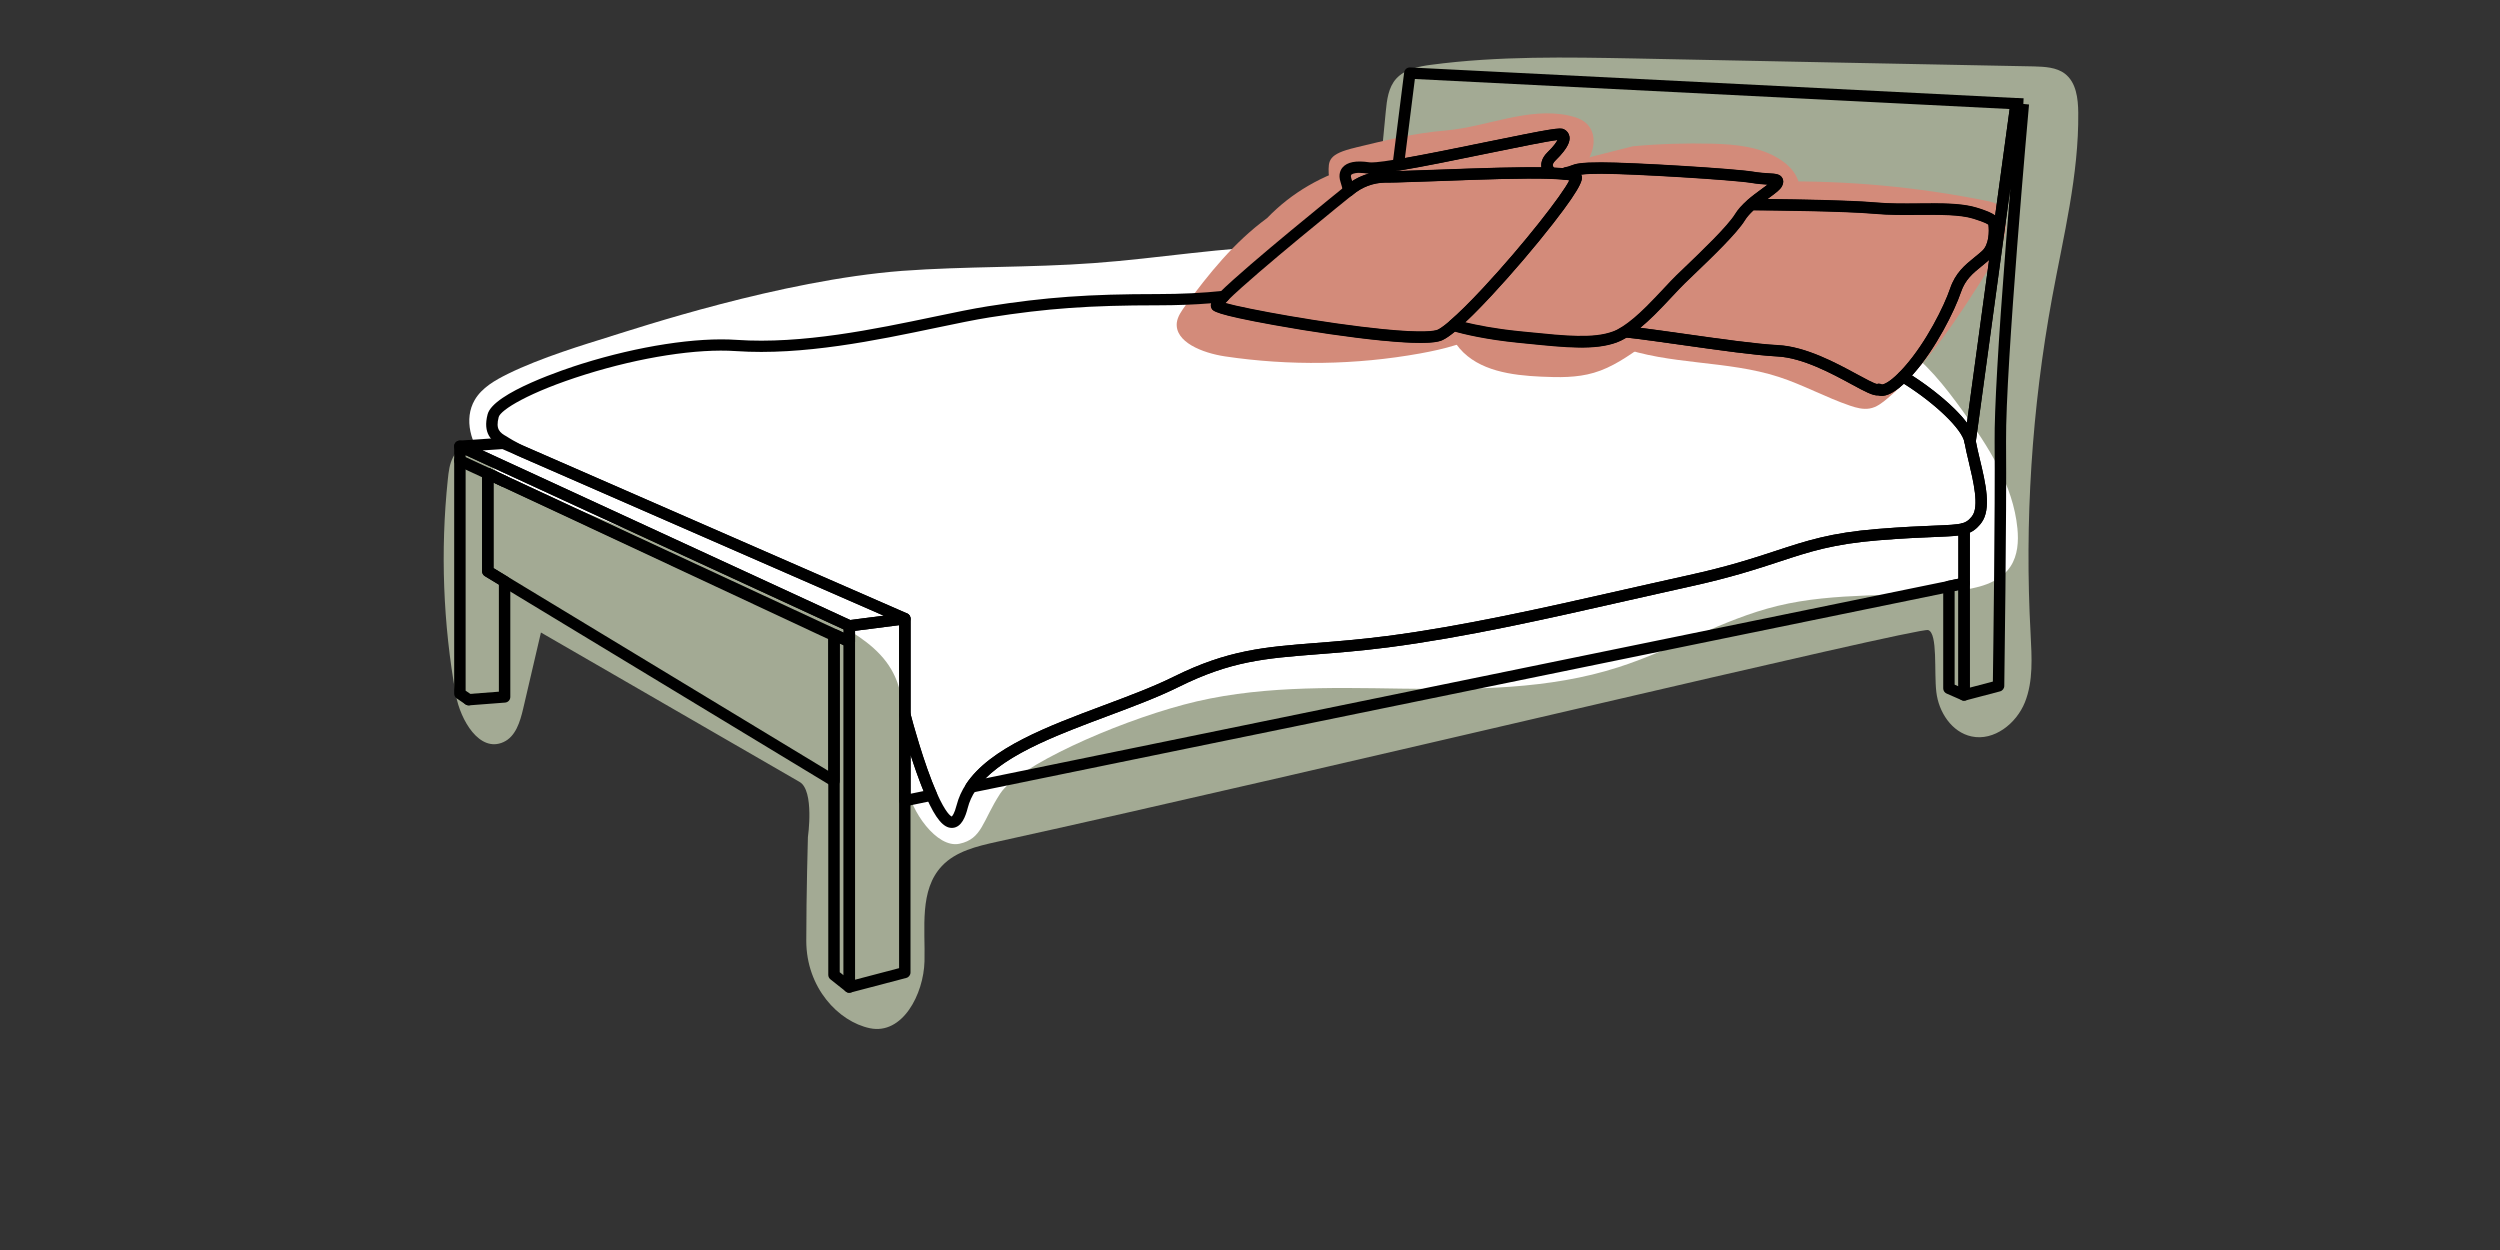 <?xml version="1.0" encoding="UTF-8"?><svg id="Layer_1" xmlns="http://www.w3.org/2000/svg" viewBox="0 0 800 400"><rect x="0" y="0" width="800" height="400" fill="#333333" stroke="none"/><defs><style>.cls-1{fill:#fff;}.cls-2{fill:#d38b7a;}.cls-3{fill:#a3aa94;}</style></defs><g id="Colour_Fill"><path class="cls-3" d="M170.91,141.72c-9.19-2.54-21.61-3.83-25.94,4.61-1.15,2.18-1.41,4.66-1.67,7.1-2.4,22.9-1.51,46.17,2.56,68.86,1.46,8.19,7.62,18.65,15.24,15.18,3.91-1.76,5.32-6.48,6.31-10.67,1.88-8.13,3.81-16.27,5.69-24.4,27.61,15.96,55.16,31.87,82.77,47.82,4.8,2.75,2.66,17.67,2.66,17.67,0,0-.52,18.14-.52,33.16s10.28,25.86,20.35,27.98c10.44,2.18,17.22-10.88,17.48-21.45s-1.72-22.75,5.58-30.47c4.44-4.72,11.22-6.32,17.54-7.72,101.2-22.23,294.93-68.81,298.06-67.77s1.83,13.47,2.61,19.84c.73,6.37,4.91,12.85,11.27,14.2,7.2,1.55,14.35-4.15,17.07-10.93,2.71-6.79,2.19-14.4,1.83-21.71-1.98-36.06,.37-72.33,6.89-107.83,3.6-19.64,8.56-39.17,8.35-59.12-.05-4.56-.63-9.69-4.28-12.49-2.71-2.07-6.47-2.23-9.92-2.33-42.59-.83-85.17-1.66-127.76-2.54-21.71-.41-43.58-.83-65.08,2.02-4.07,.52-8.4,1.4-11.17,4.4-2.56,2.8-3.03,6.84-3.39,10.62-1.51,15.7-3.03,31.35-4.49,47.05-.42,4.35-.94,8.96-3.44,12.54-2.97,4.3-8.25,6.37-13.2,8.13-78.81,28.19-163.51,39.95-247.12,34.4"/><path class="cls-2" d="M433.84,47.21c-8.87,2.07-8.77,4.15-8.66,8.34,.05,2.28,1.93,4.15,4.07,4.97s4.49,.73,6.73,.62c17.85-.62,35.7-1.3,53.6-1.92,3.29-.1,6.58-.26,9.71-1.24,2.82-.93,5.43-2.59,7.41-4.82,3.29-3.63,4.7-9.74,1.3-13.32-1.51-1.61-3.76-2.38-5.9-2.85-13.05-2.85-26.15,3.58-39.46,4.77-10.44,.83-19.88,3.32-28.81,5.44Z"/><path class="cls-1" d="M195.43,107.63c-8.19,2.54-22.44,6.84-32.93,12.02-4.07,2.02-8.3,4.4-10.59,8.34-3.55,6.06-1.3,14.2,3.44,19.43,4.75,5.23,11.43,8.19,18.01,10.93,31.42,13.16,63.88,24.25,93.68,40.67,6.99,3.89,14.14,8.29,18.16,15.18,6.37,10.93,3.18,24.72,5.01,37.25,1.15,7.93,9.5,20.1,16.81,18.55s7.31-7.25,13.05-16.06c5.74-8.81,36.17-22.44,58.71-28.45,22.55-6.06,46.29-5.49,69.67-5.13,23.38,.31,47.18,.31,69.41-6.84,17.38-5.54,33.24-15.34,50.99-19.64,18.58-4.51,38.1-2.75,57.15-4.82,6.52-.73,13.78-2.33,17.38-7.82,2.3-3.52,2.61-7.98,2.19-12.18-1.36-13.89-9.29-26.17-17.48-37.51-5.74-7.93-11.85-15.8-19.99-21.19-10.96-7.31-24.53-9.43-37.58-11.45-30.95-4.66-61.9-9.38-92.85-14.04-21.61-3.26-43.27-6.53-65.13-6.17-20.93,.31-41.65,3.99-62.52,5.49-20.41,1.5-40.97,.98-61.38,2.49-38.99,3.01-85.02,18.45-93.21,20.93Z"/><path class="cls-2" d="M405.45,69.8c-10.65,7.82-18.68,17.88-26.15,28.03-1.2,1.66-2.45,3.42-2.71,5.34-.78,6.27,8.19,9.79,15.45,10.88,20.62,3.06,41.86,2.75,62.31-.93,7.72-1.4,15.5-3.32,21.82-7.31,6-3.78,10.33-9.17,14.3-14.56,6.73-9.22,12.79-19.22,13.99-30.05,.31-2.64,.16-5.7-2.14-7.51-1.46-1.19-3.5-1.61-5.48-1.92-20.35-3.63-41.6-3.32-61.79,.88-11.95,3.26-21.82,9.07-29.59,17.15Z"/><path class="cls-2" d="M568.59,58.09c22.39-.36,44.83,1.71,66.8,6.11,1.62,.31,3.29,.67,4.49,1.81,1.04,.93,1.57,2.33,1.83,3.73,1.04,5.8-2.24,11.45-5.43,16.48-9.34,14.82-18.89,29.9-32.25,41.24-1.72,1.45-3.55,2.9-5.74,3.26-2.09,.36-4.23-.21-6.21-.88-7.78-2.64-15.03-6.68-22.86-9.22-16.6-5.39-34.92-3.73-51.3-9.74-6.37-2.33-13.26-7.41-12.42-14.09,.42-3.47,2.87-6.37,5.38-8.86,4.75-4.77,9.97-8.96,15.19-13.21,4.54-3.68,9.19-7.41,14.61-9.64,5.11-2.07,10.7-2.75,16.18-3.37,5.64-.62,11.27-1.3,16.96-1.92"/><path class="cls-2" d="M487.07,55.76c-11.12,6.68-19.57,17.57-23.28,29.95-2.61,8.65-2.61,18.91,3.29,25.8,6.16,7.15,16.6,8.6,26.09,9.02,5.64,.26,11.43,.36,16.86-1.24,5.9-1.71,11.01-5.34,16.02-8.86,10.28-7.25,20.51-14.51,30.43-22.28,6.73-5.29,13.41-10.98,17.27-18.55,1.88-3.73,3.03-8.19,1.57-12.07-.99-2.64-3.08-4.77-5.43-6.32-6.31-4.25-14.35-5.03-21.97-5.23-8.51-.21-17.01,.05-25.42,.83"/></g><g id="Outline"><g><path d="M161.46,155.92c-.27,0-.54-.06-.78-.18l-5.38-2.54c-.91-.43-1.3-1.51-.87-2.41,.43-.9,1.51-1.29,2.42-.87l5.38,2.49c.64,.3,1.06,.94,1.06,1.64v.05c0,.62-.32,1.2-.85,1.53-.3,.19-.64,.28-.98,.28Z"/><path d="M149.98,225.71c-.94,0-1.75-.72-1.82-1.67-.08-1,.67-1.87,1.68-1.95l9.8-.75v-34.25l-4.5-2.73c-.54-.33-.87-.92-.87-1.55v-31.24c0-1,.82-1.81,1.83-1.81s1.83,.81,1.83,1.81v30.23l4.5,2.73c.54,.33,.87,.92,.87,1.55v36.94c0,.95-.73,1.74-1.69,1.81l-11.48,.88s-.1,0-.14,0Z"/><path d="M271.79,202.08c-.27,0-.53-.06-.77-.17l-110.33-50.88-14.3-6.58c-.76-.35-1.18-1.16-1.03-1.98,.15-.81,.84-1.42,1.67-1.48l13.99-.93c.33-.02,.65,.04,.94,.19l.27,.13,6.27,2.73,121.76,53.22c.75,.33,1.19,1.11,1.07,1.92-.12,.81-.76,1.44-1.57,1.54l-17.74,2.28c-.08,0-.16,.01-.23,.01Zm-117.39-57.94l7.82,3.6,109.85,50.66,10.72-1.38-115.76-50.59-6.25-2.72-6.38,.43Z"/><path d="M271.79,317.68c-.41,0-.81-.13-1.14-.4l-4.91-3.89c-.43-.34-.69-.87-.69-1.42v-108.6c0-.61,.31-1.17,.81-1.51l.31-.21c.54-.35,1.22-.4,1.8-.13l4.59,2.18c.64,.3,1.04,.94,1.04,1.64v110.52c0,.7-.4,1.33-1.03,1.63-.25,.12-.52,.18-.79,.18Zm-3.08-6.57l1.25,.99v-105.61l-1.25-.59v105.21Z"/><path d="M271.79,207.16c-.27,0-.54-.06-.79-.18l-4.59-2.18-105.72-49.11-14.29-6.63c-.65-.3-1.06-.94-1.06-1.65v-4.61c0-.62,.32-1.2,.84-1.53,.53-.33,1.19-.38,1.75-.12l14.3,6.58,110.33,50.88c.64,.3,1.06,.94,1.06,1.64v5.08c0,.62-.32,1.2-.85,1.53-.3,.19-.64,.28-.97,.28Zm-122.8-60.9l1.76,.81,11.49,5.34,105.74,49.12,1.99,.94v-1.05l-109.27-50.39-11.7-5.39v.61Z"/><path d="M149.98,225.71c-.36,0-.72-.1-1.03-.32l-2.82-1.92c-.5-.34-.79-.9-.79-1.5v-74.56c0-1,.82-1.81,1.83-1.81s1.83,.81,1.83,1.81v73.61l2.02,1.38c.83,.57,1.04,1.69,.47,2.52-.35,.51-.93,.79-1.51,.79Z"/><path d="M289.59,258.04c-.42,0-.82-.14-1.15-.41-.43-.34-.67-.86-.67-1.41v-27.41h.02c-.03-.53,.1-.72,.27-.99,.44-.67,1.28-.98,2.05-.75,.68,.2,1.18,.77,1.28,1.45,.29,1.3,4.1,15.65,8.37,25.2,.22,.5,.21,1.08-.04,1.56-.25,.49-.71,.84-1.25,.95l-8.51,1.76c-.12,.03-.25,.04-.37,.04Zm1.83-16.35v12.3l4.13-.85c-1.54-3.73-2.98-7.87-4.13-11.45Z"/><path d="M310.67,253.69c-.6,0-1.17-.29-1.51-.8-.41-.61-.42-1.41,0-2.02,7.72-11.56,26.16-18.46,44-25.14,8.18-3.06,15.9-5.95,22.47-9.21,17.23-8.57,29.06-9.49,45.43-10.77,6.51-.51,13.88-1.08,22.69-2.21,24.26-3.12,50.47-9.06,75.81-14.81,7.09-1.61,13.79-3.13,20.48-4.59,13.01-2.85,21.15-5.54,28.34-7.91,9.77-3.22,17.49-5.77,32.34-6.95,8.16-.66,13.97-.9,18.22-1.07,4.58-.18,7.34-.3,9.1-.79,.55-.15,1.14-.04,1.6,.3,.46,.34,.72,.88,.72,1.45v17.46c0,.85-.6,1.59-1.44,1.77l-4.85,1.04-313,64.2c-.12,.03-.25,.04-.37,.04Zm316.01-82.32c-1.89,.24-4.3,.34-7.62,.47-4.21,.17-9.98,.4-18.07,1.06-14.41,1.15-21.95,3.63-31.49,6.78-7.27,2.4-15.51,5.11-28.7,8.01-6.68,1.46-13.37,2.98-20.45,4.59-25.43,5.77-51.72,11.73-76.15,14.87-8.9,1.14-16.32,1.72-22.87,2.23-16.55,1.29-27.48,2.14-44.08,10.39-6.74,3.34-14.54,6.27-22.81,9.36-15.12,5.66-30.69,11.49-39.09,19.94l307.93-63.16,3.4-.73v-13.8Z"/><path d="M266.88,251.72c-.33,0-.66-.09-.95-.27l-105.42-63.84-5.38-3.27c-.54-.33-.87-.92-.87-1.55v-31.24c0-.62,.32-1.2,.85-1.53,.53-.33,1.19-.37,1.76-.1l5.38,2.54,105.42,49.27c.64,.3,1.05,.94,1.05,1.64v46.53c0,.66-.36,1.26-.93,1.58-.28,.16-.59,.23-.89,.23Zm-108.97-69.93l4.5,2.73,102.64,62.15v-42.15l-104.37-48.79-2.77-1.31v27.36Z"/><path d="M628.51,224.21c-.4,0-.79-.13-1.11-.38-.45-.34-.71-.87-.71-1.44v-53.21c0-.81,.54-1.52,1.32-1.74,1.1-.31,1.83-.78,2.57-1.67,.1-.13,.21-.25,.32-.38,.06-.07,.12-.14,.17-.2,2.36-3.05,.39-11.31-1.05-17.34-.54-2.28-1.06-4.43-1.38-6.3-.03-.18-.03-.36,0-.54l14.72-108.09c.13-.93,.93-1.61,1.89-1.57l2.3,.1-.08,1.81,1.82,.18c-.08,.79-7.56,84.05-7.35,107.79,.21,23.68-.57,77.74-.57,78.28-.01,.81-.57,1.52-1.36,1.73l-11.01,2.9c-.15,.04-.31,.06-.47,.06Zm1.83-53.76v49.59l7.38-1.94c.12-8.6,.74-55.3,.56-76.82-.09-10,1.13-31.24,3.6-63.14,.49-6.28,.98-12.34,1.42-17.76l-11.01,80.85c.3,1.69,.78,3.69,1.28,5.79,1.79,7.48,3.82,15.97,.41,20.37-.09,.12-.21,.26-.33,.4-.06,.07-.12,.14-.17,.2-.02,.02-.04,.05-.05,.07-.91,1.09-1.89,1.86-3.08,2.39Z"/><path d="M630.44,143.07c-.89,0-1.66-.64-1.8-1.52-.71-4.32-9.95-13.08-20.6-19.52-.48-.29-.8-.78-.86-1.33-.07-.55,.13-1.1,.52-1.5,.6-.6,1.26-1.3,1.89-2.03,6.74-7.65,12.49-19.13,14.42-24.83,1.71-5.06,4.8-7.56,7.79-9.98,.81-.66,1.66-1.34,2.47-2.08,2.26-2.06,2.28-6.3,2.03-8.43-.21-.2-1.12-.81-4.85-1.96-4.26-1.31-10.72-1.26-17.55-1.21-4.66,.04-9.49,.08-13.91-.33-10.65-.97-39.27-1.13-39.56-1.13-.76,0-1.43-.47-1.7-1.17-.27-.7-.07-1.5,.49-1.99,1.56-1.38,3.23-2.6,4.7-3.67,.55-.4,1.19-.87,1.75-1.3-1.32-.07-3.09-.18-5.22-.54-5.74-.96-38.02-2.93-47.97-2.93-6.44,0-7.48,.41-8.49,.81-.52,.21-1.1,.44-2.07,.63l-.12,.09c-.37,.28-.82,.42-1.29,.37-1.37-.12-2.76-.21-4.12-.25-.61-.02-1.15-.34-1.46-.81-.61-.55-1.54-1.63-1.7-3.19-.1-1.07,.15-2.71,1.93-4.48,2.11-2.06,2.92-3.31,3.24-3.96-3.24,.35-13.4,2.43-22.48,4.3-9.63,1.98-20.55,4.22-28.18,5.48-.57,.09-1.15-.08-1.57-.48-.42-.4-.62-.96-.55-1.53l3.71-29.43c.12-.94,.95-1.63,1.91-1.59l193.99,9.79c.51,.03,.99,.26,1.31,.65,.33,.39,.47,.9,.4,1.4l-14.72,108.09c-.12,.89-.88,1.56-1.78,1.57,0,0-.02,0-.03,0Zm-18.6-22.95c6.01,3.87,13.52,9.74,17.57,15.14l7.09-52.1c-.82,.72-1.62,1.37-2.39,2-2.82,2.29-5.26,4.26-6.64,8.33-2.03,5.99-8.06,18.03-15.13,26.06-.17,.19-.34,.38-.51,.57Zm24.45-48.32s0,0,0,0c0,0,0,0,0,0Zm-18.37-6.77c5.59,0,10.74,.19,14.62,1.39,3.02,.93,4.83,1.68,5.9,2.49l4.63-34.02-190.31-9.61-3.19,25.33c7.35-1.29,17.01-3.27,25.62-5.04,21.92-4.5,24.06-4.77,25.27-4.17,.97,.48,1.6,1.31,1.76,2.32,.19,1.21-.06,3.32-4.48,7.64-.59,.58-.9,1.14-.87,1.55,.02,.3,.23,.58,.41,.77,.95,.04,1.9,.1,2.85,.18,.22-.14,.46-.24,.72-.28,.88-.15,1.27-.3,1.78-.5,1.63-.65,3.2-1.07,9.85-1.07,10.05,0,42.74,2,48.58,2.98,2.04,.34,3.69,.43,5.01,.51,2.12,.12,3.53,.2,4.27,1.47,.44,.75,.42,1.63-.07,2.59-.55,1.09-1.81,2.05-4.19,3.78-.15,.11-.3,.22-.45,.33,8.84,.09,26.58,.37,34.69,1.1,4.24,.39,8.97,.35,13.54,.31,1.37-.01,2.72-.02,4.04-.02Zm-118.65-20.25h0Z"/><path d="M304.58,264.93c-2.68,0-5.13-2.94-8.16-9.73-4.5-10.18-8.44-25.29-8.61-25.93-.04-.15-.06-.3-.06-.45v-29.65l-120.72-52.74c-3.34-1.39-6.25-3.26-6.74-3.58-3.01-1.67-5.85-4.2-4.26-10.25,1.77-6.98,25.44-14.71,30.16-16.19,18.16-5.68,36.68-8.54,49.54-7.65,20.94,1.44,44.32-3.46,63.11-7.39,6.64-1.39,12.37-2.59,17.27-3.36,18.54-2.92,32.28-3.91,54.46-3.91,7.37,0,14.4-.35,20.89-1.03,.77-.08,1.51,.33,1.84,1.02,.33,.69,.19,1.52-.36,2.06-.36,.35-.65,.65-.89,.91,6.81,1.93,31.72,6.51,50.4,8.34,13.17,1.31,16.68,.57,17.58,.19,.45-.2,1.61-.86,3.91-2.82,.48-.41,1.14-.54,1.74-.35,.08,.02,7.89,2.45,20.61,3.71,1.1,.11,2.18,.22,3.24,.32,11.36,1.15,20.33,2.05,26.53-.22,.84-.32,1.84-.83,3.13-1.61,.35-.21,.75-.3,1.15-.25,5.11,.57,11.8,1.51,18.88,2.52,11.17,1.58,22.71,3.21,29.66,3.59,8.97,.43,18.81,5.79,25.32,9.33,2.53,1.37,5.37,2.92,6.39,3.12,.37-.14,.78-.16,1.18-.05,.17,.05,.33,.12,.47,.21,.49-.06,2.18-.54,5.43-3.84,.6-.6,1.53-.72,2.25-.28,8.3,5.02,21.08,15.03,22.3,22.02,.3,1.73,.79,3.81,1.32,6,1.79,7.44,3.81,15.88,.48,20.31-.24,.37-.51,.65-.69,.83-1.19,1.35-2.51,2.21-4.28,2.77-.02,0-.04,.01-.06,.02-2.17,.61-5.09,.72-9.94,.92-4.21,.17-9.98,.4-18.07,1.06-14.4,1.18-21.93,3.65-31.47,6.79-7.28,2.39-15.52,5.1-28.72,8-6.49,1.43-13,2.9-19.88,4.46-25.59,5.8-52.06,11.79-76.67,15-8.87,1.14-16.28,1.72-22.81,2.23-16.58,1.3-27.53,2.16-44.14,10.39-6.73,3.33-14.53,6.25-22.78,9.34-17.32,6.48-35.22,13.18-42.27,23.77-1.19,1.75-2.05,3.65-2.57,5.67-.67,2.62-1.9,6.13-4.79,6.37-.1,0-.21,.01-.31,.01Zm-13.17-36.34c.51,1.92,4.26,15.9,8.35,25.15,2.89,6.48,4.46,7.41,4.79,7.54,.19-.15,.86-.87,1.57-3.63,.62-2.42,1.66-4.71,3.07-6.79,7.68-11.56,26.15-18.47,44.02-25.15,8.16-3.05,15.88-5.94,22.44-9.19,17.24-8.54,29.09-9.47,45.49-10.76,6.49-.51,13.85-1.09,22.63-2.22,24.43-3.18,50.81-9.16,76.33-14.94,6.89-1.56,13.41-3.04,19.91-4.47,13.02-2.86,21.17-5.53,28.36-7.9,9.77-3.21,17.48-5.74,32.32-6.96,8.17-.66,13.98-.9,18.22-1.07,4.55-.18,7.31-.3,9.06-.78,1.14-.37,1.88-.85,2.64-1.73,.03-.03,.06-.07,.09-.1,.09-.09,.21-.21,.25-.27,.04-.06,.08-.12,.12-.17,2.35-3.04,.37-11.3-1.07-17.34-.54-2.26-1.05-4.39-1.37-6.23-.73-4.18-9.31-12.45-19.4-18.79-3.99,3.71-6.5,4.15-7.95,3.82-.09-.02-.17-.04-.25-.07-1.73,.13-4.25-1.23-8.58-3.59-6.22-3.38-15.62-8.49-23.75-8.89-7.12-.39-18.74-2.03-29.99-3.62-6.77-.96-13.18-1.87-18.16-2.43-1.24,.72-2.26,1.23-3.2,1.59-7.01,2.57-16.36,1.63-28.18,.43-1.06-.11-2.13-.22-3.23-.32-10.66-1.05-17.86-2.87-20.37-3.57-1.68,1.38-3.02,2.28-4.06,2.75-.99,.42-3.88,1.64-19.41,.1-9.54-.93-22.38-2.78-34.32-4.94-19.17-3.46-19.67-4.5-20.11-5.41-.26-.52-.29-1.03-.09-1.59-5.39,.43-11.09,.65-17,.65-21.96,0-35.56,.98-53.89,3.86-4.81,.76-10.5,1.95-17.09,3.33-19.01,3.98-42.67,8.94-64.11,7.46-12.43-.86-30.45,1.94-48.19,7.49-18.18,5.69-27.16,11.39-27.72,13.63-1.03,3.91,.35,4.99,2.56,6.21,.05,.03,.09,.05,.13,.08,.03,.02,2.93,1.94,6.21,3.3l121.84,53.23c.66,.29,1.09,.94,1.09,1.66v30.6Zm337.09-59.41h0Zm-25.51-45.14s0,0,0,0c0,0,0,0,0,0Zm0,0s0,0,0,0c0,0,0,0,0,0Zm0,0s0,0,0,0c0,0,0,0,0,0Zm0,0s0,0,0,0c0,0,0,0,0,0Z"/><path d="M602.14,126.65c-.27,0-.52-.03-.75-.07-.08-.02-.16-.04-.24-.06-1.74,.18-4.27-1.2-8.67-3.58-6.21-3.37-15.6-8.46-23.72-8.88-7.01-.35-18.47-1.97-29.54-3.53-7.22-1.02-14.04-1.99-19.2-2.54-.77-.08-1.4-.64-1.58-1.38-.18-.75,.14-1.53,.78-1.94,2.8-1.8,5.77-4.58,7.75-6.51,1.95-1.94,3.86-3.98,5.54-5.77,1.55-1.66,2.9-3.1,4.01-4.18,.83-.82,1.9-1.85,3.11-3,4.99-4.79,13.34-12.81,15.65-16.59,.88-1.44,2.14-2.86,3.95-4.46,.34-.3,.76-.46,1.22-.46,1.18,0,29.12,.17,39.87,1.15,4.24,.39,8.98,.35,13.56,.31,7.14-.06,13.88-.11,18.65,1.37,3.42,1.05,5.28,1.87,6.29,2.81,.49,.25,.86,.71,.97,1.28,.06,.33,1.49,8.18-3,12.34,0,0-.01,.01-.02,.02-.89,.8-1.77,1.51-2.62,2.2-2.82,2.29-5.26,4.26-6.64,8.33-2.03,5.99-8.06,18.04-15.13,26.06-.69,.79-1.4,1.56-2.07,2.21-3.9,3.91-6.53,4.89-8.19,4.89Zm.87-2.75s0,0,0,0c0,0,0,0,0,0Zm0,0s0,0,0,0c0,0,0,0,0,0Zm0,0h0s0,0,0,0Zm0,0h0s0,0,0,0Zm-1.69-1.13c.16,0,.31,.02,.47,.06,.17,.04,.32,.11,.47,.2,.47-.05,2.16-.48,5.49-3.81,.61-.6,1.26-1.31,1.9-2.04,6.74-7.65,12.49-19.13,14.42-24.83,1.71-5.06,4.8-7.56,7.79-9.98,.81-.66,1.65-1.34,2.46-2.07,2.22-2.07,2.24-6.23,1.99-8.34-.21-.2-1.11-.81-4.85-1.97-4.23-1.31-10.69-1.26-17.54-1.21-4.67,.04-9.5,.08-13.92-.33-9.66-.88-34.34-1.1-38.85-1.13-1.24,1.15-2.14,2.19-2.74,3.16-2.55,4.18-10.46,11.77-16.24,17.31-1.2,1.15-2.26,2.16-3.09,2.98-1.06,1.03-2.37,2.43-3.9,4.06-1.71,1.82-3.64,3.89-5.65,5.88-1.71,1.67-3.21,3.04-4.59,4.18,4.39,.55,9.48,1.27,14.78,2.02,10.99,1.55,22.36,3.16,29.21,3.5,8.96,.46,18.79,5.79,25.29,9.32,2.54,1.38,5.4,2.93,6.42,3.13,.21-.08,.43-.12,.66-.12Zm34.24-41.14h0Zm.74-9.72s0,0,0,0c0,0,0,0,0,0Zm-.11-.96h0s0,0,0,0Zm0,0h0s0,0,0,0Z"/><path d="M431.59,62.91c-.17,0-.34-.02-.51-.07-.64-.19-1.13-.71-1.27-1.36-.26-1.17-.5-2.28-.83-3.21-.82-2.45,.04-3.98,.63-4.67,1.49-1.76,4.31-2.3,8.62-1.66,.49,.08,2.32,.13,8.92-.98,7.58-1.25,18.49-3.49,28.12-5.46,21.9-4.49,24.03-4.76,25.22-4.15,.98,.51,1.59,1.35,1.74,2.37,.18,1.22-.09,3.34-4.49,7.63-.34,.34-.91,.98-.87,1.53,.05,.52,.62,.97,.62,.97,.5,.34,.79,.9,.79,1.49v.1c0,.49-.2,.96-.56,1.31-.36,.34-.84,.52-1.34,.51-8.66-.33-23.05,.2-35.74,.68-5,.19-9.72,.36-13.62,.46-1.37,.05-2.67,.05-3.81,.05-3.77,.05-7.45,1.44-10.34,3.92h0c-.35,.35-.82,.54-1.29,.54Zm3.48-7.6c-2.06,0-2.6,.54-2.67,.63-.23,.27-.05,.91,.03,1.17,.1,.28,.19,.58,.28,.88,1.66-1.06,3.46-1.87,5.34-2.4-.14-.01-.27-.03-.37-.04-1.06-.16-1.92-.22-2.61-.22Zm63.36-10.54c-3.21,.35-13.36,2.43-22.43,4.29-9.66,1.98-20.61,4.23-28.25,5.49-.56,.09-1.08,.18-1.58,.26,.24,0,.49-.01,.74-.02,3.91-.1,8.62-.28,13.6-.46,11.29-.42,23.91-.89,32.76-.76-.02-.12-.04-.24-.05-.36-.09-1.06,.17-2.69,1.94-4.43,2.15-2.1,2.95-3.36,3.25-4Zm.84-.05h0Z"/><path d="M506.01,111.11c-4.92,0-10.52-.57-16.83-1.2-1.06-.11-2.13-.22-3.23-.32-13.14-1.3-21.02-3.76-21.35-3.86-.63-.2-1.1-.72-1.24-1.37-.13-.64,.1-1.31,.6-1.74,2.66-2.27,6.26-5.83,10.71-10.58,12.5-13.43,25.29-29.76,27.53-34.34-.39-.07-.95-.16-1.74-.24-.74-.07-1.37-.59-1.57-1.3-.21-.71,.04-1.48,.63-1.93l.47-.36c.24-.18,.52-.31,.82-.36,.88-.14,1.27-.3,1.78-.5,1.63-.65,3.2-1.07,9.85-1.07,10.05,0,42.74,2,48.58,2.98,2.04,.34,3.69,.44,5.01,.52,2.14,.13,3.55,.22,4.28,1.49,.3,.52,.52,1.38-.08,2.56-.57,1.15-1.89,2.15-4.37,3.95-1.35,.98-2.88,2.1-4.26,3.29-1.5,1.33-2.57,2.51-3.24,3.62-2.65,4.34-11.2,12.51-16.85,17.92-.95,.91-1.79,1.72-2.48,2.38-1.05,1.02-2.36,2.42-3.88,4.05-1.71,1.82-3.64,3.89-5.65,5.89-3.11,3.09-5.84,5.37-8.34,6.98-1.46,.94-2.68,1.56-3.83,1.95-3.26,1.19-7.03,1.62-11.31,1.62Zm-37.15-8c3.42,.83,9.47,2.08,17.45,2.87,1.1,.11,2.18,.22,3.24,.32,11.36,1.15,20.33,2.05,26.53-.22,.02,0,.04-.01,.06-.02,.85-.28,1.84-.79,3.02-1.56,2.25-1.45,4.86-3.63,7.74-6.5,1.96-1.95,3.87-3.99,5.56-5.79,1.55-1.66,2.89-3.09,4.01-4.17,.69-.67,1.55-1.49,2.5-2.4,5.18-4.96,13.86-13.25,16.26-17.19,.88-1.44,2.14-2.86,3.95-4.46,1.51-1.31,3.11-2.47,4.52-3.5,.62-.45,1.34-.98,1.96-1.46-1.32-.08-3.1-.2-5.25-.55-5.74-.96-38.02-2.93-47.98-2.93-3.42,0-5.32,.12-6.5,.29,.65,1.12,1.15,2.68-8.92,15.6-5.78,7.42-13.13,16.04-19.67,23.06-3.28,3.51-6.12,6.39-8.49,8.61Zm34.21-45.18h0Z"/><path d="M454.58,109.67c-2.82,0-6.8-.19-12.46-.76-9.53-.96-22.36-2.82-34.32-4.97-19.15-3.46-19.66-4.46-20.1-5.35-.76-1.51,.51-2.93,2.69-5.1,8.81-8.7,38.24-32.43,39.94-33.8,.02-.02,.05-.05,.07-.07,3.55-3.07,8.08-4.79,12.76-4.85,.56,0,1.12-.01,1.71-.02,.66-.01,1.35-.03,2.07-.03,3.84-.1,8.53-.27,13.5-.45,12.76-.46,27.23-.99,36.04-.69,1.79,.06,3.33,.18,4.32,.26,3.16,.32,4.48,.82,5.09,1.91,.63,1.14,1.41,2.55-8.87,15.75-5.74,7.37-13.09,15.98-19.66,23.05-4.23,4.58-8.04,8.34-11.01,10.87-2.05,1.75-3.63,2.85-4.83,3.39-.63,.26-2.02,.86-6.94,.86Zm-62.49-12.72c6.86,1.92,31.74,6.48,50.39,8.35,13.17,1.31,16.68,.57,17.58,.19,.45-.2,1.61-.86,3.91-2.82,2.86-2.44,6.56-6.1,10.7-10.57h0c13.64-14.66,25.44-30.07,27.54-34.4-.4-.08-.96-.16-1.75-.24-.93-.08-2.39-.2-4.1-.25-8.69-.29-23.08,.23-35.79,.69-4.98,.18-9.68,.35-13.58,.45-.74,0-1.41,.01-2.05,.03-.61,.01-1.2,.02-1.76,.02-3.77,.05-7.45,1.44-10.34,3.92h0c-.04,.05-.09,.09-.14,.13-.3,.24-30.83,24.82-39.73,33.61-.35,.34-.63,.64-.87,.89Zm-1.65-.57h0Zm112.64-38.44h0Z"/></g><path d="M271.79,317.68c-.4,0-.79-.13-1.11-.38-.45-.34-.71-.87-.71-1.44v-115.6c0-.91,.68-1.68,1.59-1.8l17.74-2.28c.52-.07,1.05,.09,1.44,.44,.39,.34,.62,.84,.62,1.36v113.21c0,.82-.56,1.54-1.36,1.75l-17.74,4.66c-.15,.04-.31,.06-.47,.06Zm1.83-115.82v111.65l14.09-3.7v-109.76l-14.09,1.81Z"/><path d="M628.51,224.21c-.25,0-.5-.05-.74-.15l-4.85-2.12c-.66-.29-1.09-.94-1.09-1.66v-32.64c0-.86,.61-1.6,1.46-1.78l4.85-.98c.54-.11,1.1,.03,1.52,.37,.43,.34,.67,.86,.67,1.4v35.75c0,.61-.31,1.18-.83,1.52-.3,.2-.65,.29-1,.29Zm-3.03-5.12l1.2,.53v-30.75l-1.2,.24v29.98Z"/></g></svg>